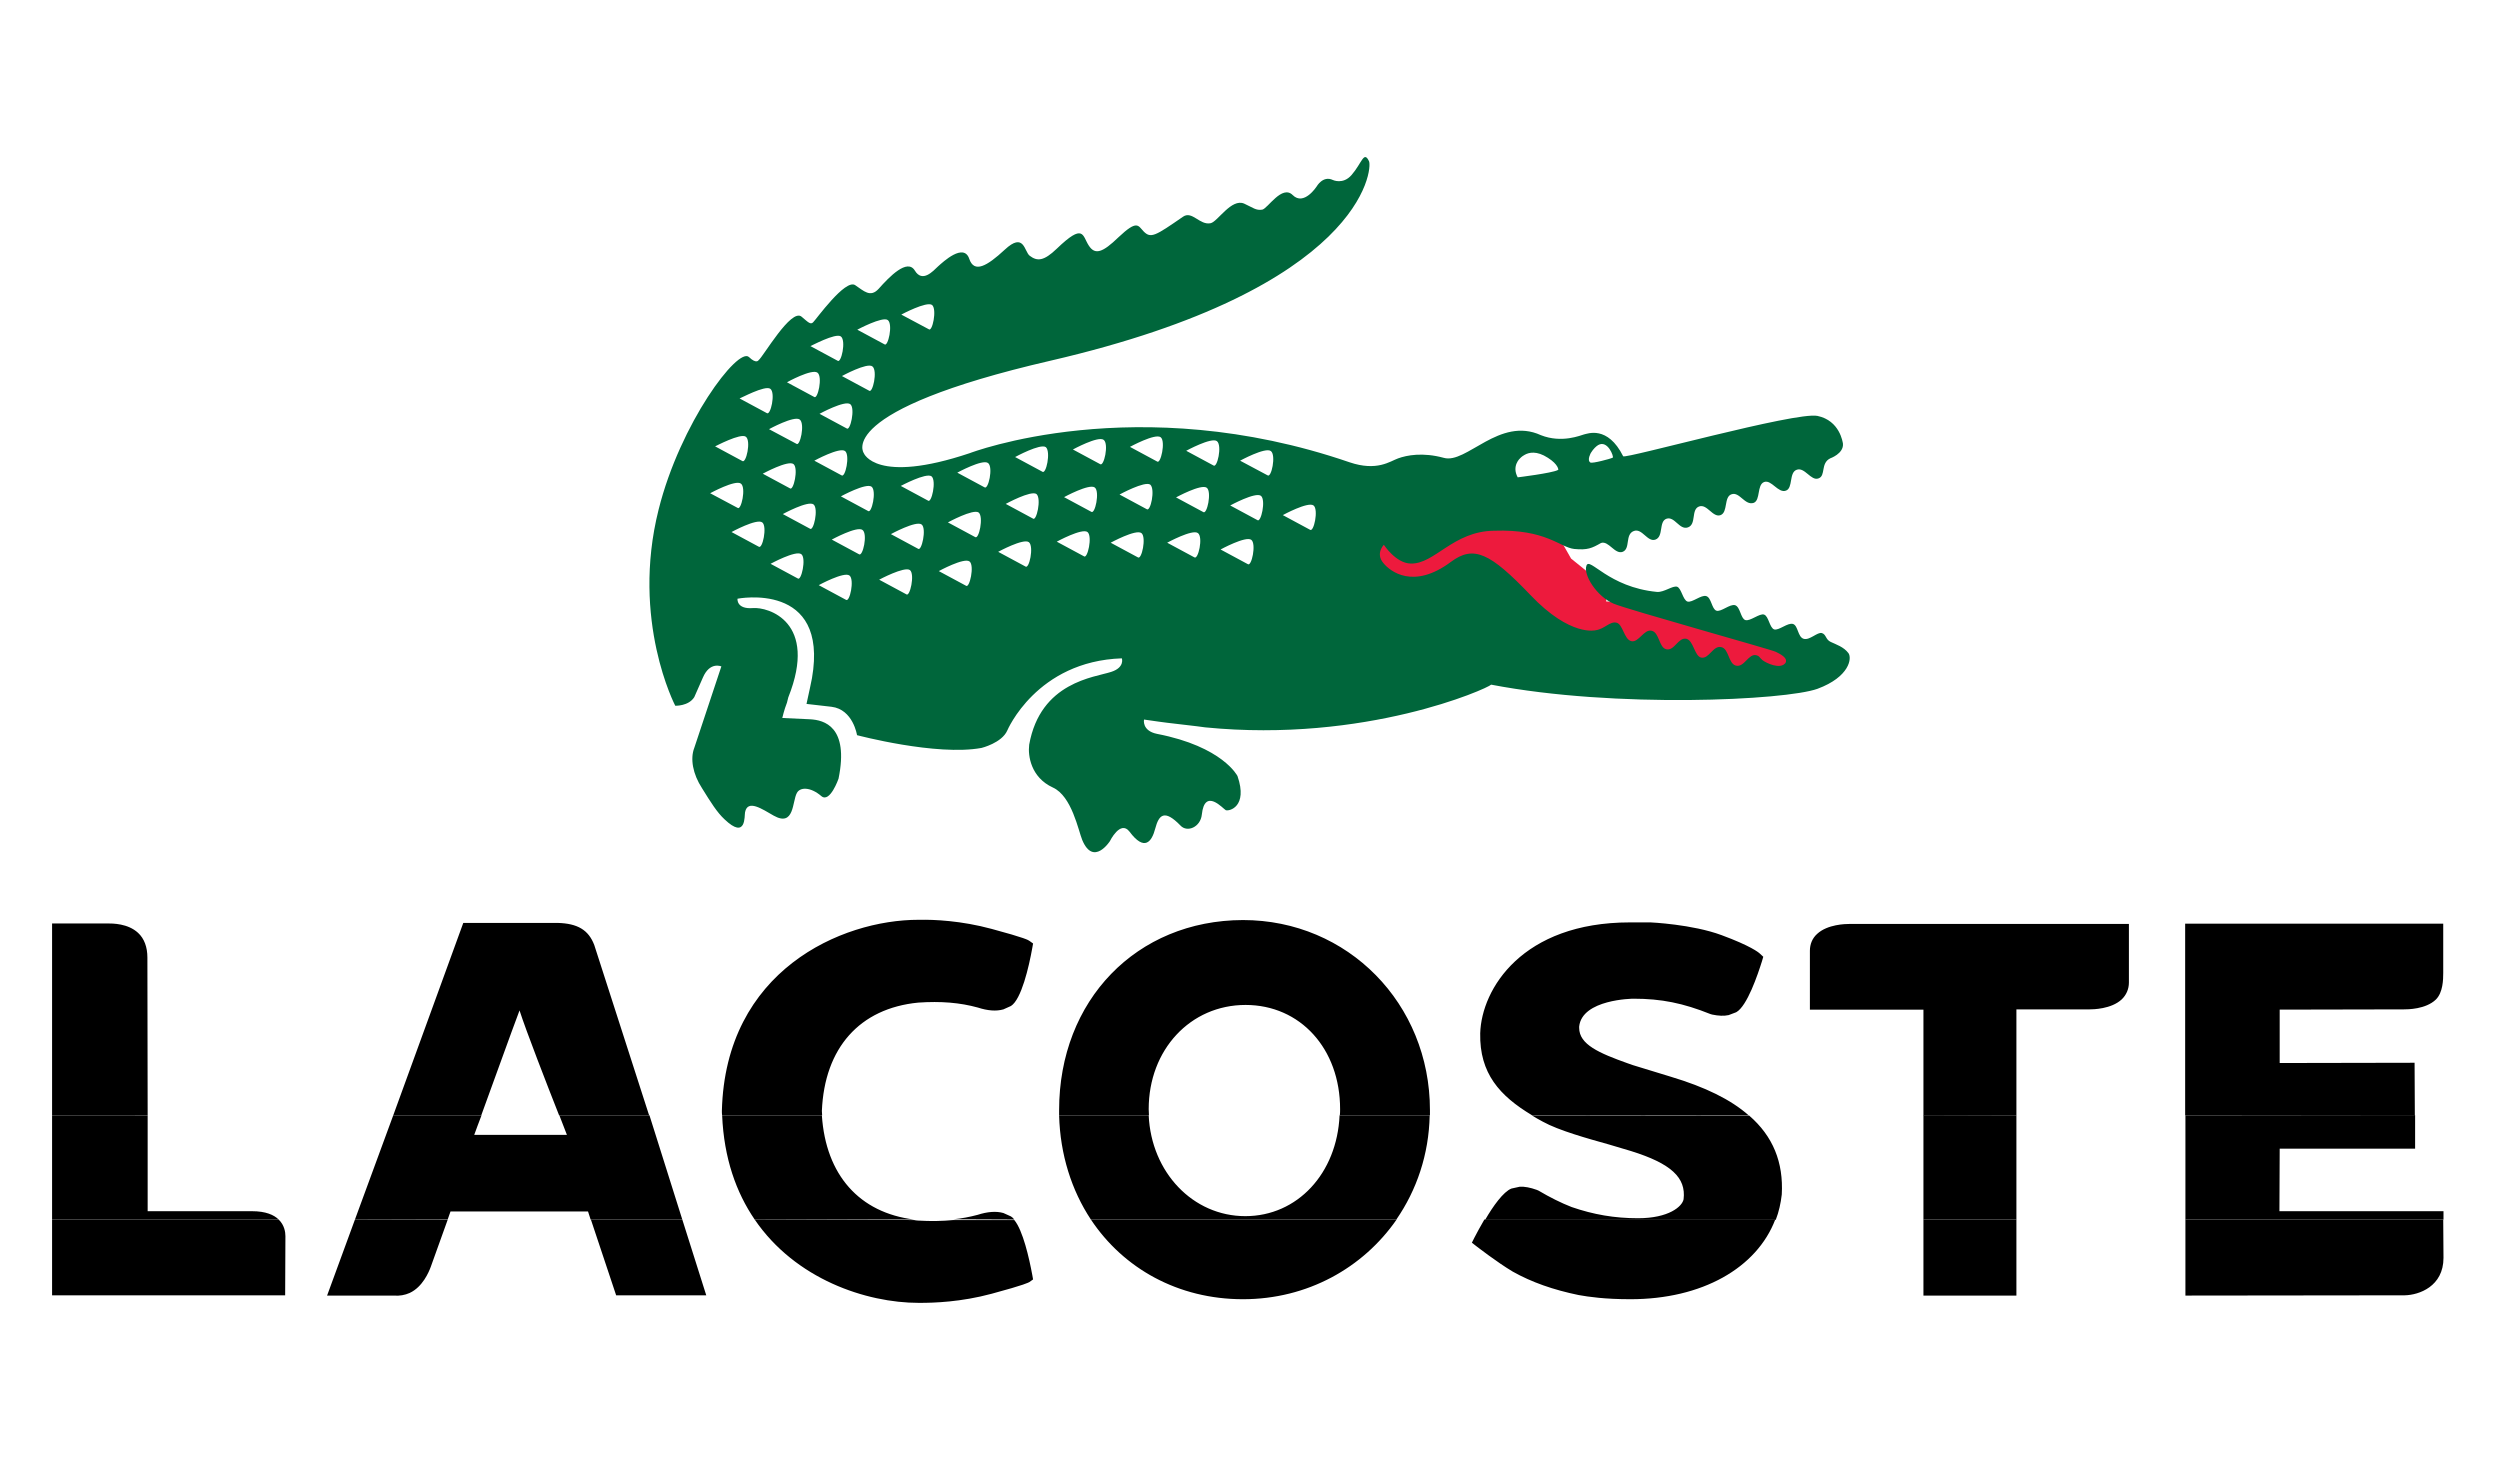 <?xml version="1.0" encoding="utf-8"?>
<!-- Generator: Adobe Illustrator 19.0.0, SVG Export Plug-In . SVG Version: 6.00 Build 0)  -->
<svg version="1.1" id="Layer_1" xmlns="http://www.w3.org/2000/svg" xmlns:xlink="http://www.w3.org/1999/xlink" x="0px" y="0px"
	 width="960px" height="560px" viewBox="0 0 960 560" style="enable-background:new 0 0 960 560;" xml:space="preserve">
<style type="text/css">
	.st0{fill-rule:evenodd;clip-rule:evenodd;}
	.st1{fill-rule:evenodd;clip-rule:evenodd;fill:#ED1A3D;}
	.st2{fill:#00663B;}
</style>
<g>
	<path class="st0" d="M20,468.3l0,29.1h89.5l0.1-22.7c0-1.6-0.4-4.3-2.6-6.4L20,468.3L20,468.3z M136.3,468.3l-10.7,29.2l25.6,0
		c2.2,0.2,4.3-0.2,6.1-1c5-2.3,7.4-8.1,8.1-10c0,0,4.4-12.2,6.5-18.1L136.3,468.3L136.3,468.3z M226.9,468.3
		c2.8,8.4,9.7,29.1,9.7,29.1h34.6l-9.2-29.1L226.9,468.3L226.9,468.3z M289.8,468.3c15.6,22.9,42.8,32,63,32h0.5
		c5.2,0,15.7-0.3,27.5-3.5c13-3.5,14.1-4.3,14.5-4.5l1.4-1l-0.3-1.7c-1.2-6.5-3.6-17.1-6.9-21.1l-23.4,0c-4.2,0.4-8.6,0.5-13.6,0.2
		c-0.5,0-1-0.1-1.5-0.2L289.8,468.3L289.8,468.3z M418.9,468.3c12.5,18.8,33.5,30.6,58.4,30.6c24.7,0,46.1-12,59-30.6L418.9,468.3
		L418.9,468.3z M570,468.3c-1.6,2.7-2.9,5.2-3.8,6.9l-1,2l1.8,1.4c0.3,0.2,7.7,6,13.9,9.7c7.3,4.1,15.6,7,25.3,9
		c3.9,0.7,10.1,1.6,19.9,1.6c27.5,0,48.5-12,55.6-30.6L570,468.3L570,468.3z M738.6,468.3l0,29.2l35.7,0v-29.2L738.6,468.3
		L738.6,468.3z M839.2,468.3l0,29.2l84.2-0.1c5.5-0.1,14.9-3.4,14.9-14.4l-0.1-14.7L839.2,468.3L839.2,468.3z"/>
	<path class="st0" d="M20,428.3l0,40l87,0c-1.8-1.8-5-3.2-10.2-3.2H56.7l0-36.8H20L20,428.3z M151,428.3l-14.7,40h35.6
		c0.6-1.6,1-2.8,1.1-3.1l52.8,0c0.2,0.5,0.5,1.6,1,3.1H262l-12.6-40l-34.6,0c1.7,4.5,2.9,7.4,2.9,7.5l-35.6,0c0.7-2,1.7-4.6,2.8-7.5
		L151,428.3L151,428.3z M277.3,428.3c0.7,16.5,5.4,29.6,12.5,40l61.2,0c-21-2.6-33.9-17.1-35.4-40L277.3,428.3L277.3,428.3z
		 M406.7,428.3c0.4,15.1,4.8,28.8,12.2,40l117.3,0c7.8-11.3,12.5-25,12.8-40l-34.6,0c-1,22.3-16.2,38.7-36.2,38.7
		c-20.1,0-36.1-16.8-37.1-38.7L406.7,428.3L406.7,428.3z M588.2,428.3c1.3,0.8,2.7,1.6,4.2,2.4c6.1,3.4,17.3,6.5,25.5,8.8l8.4,2.5
		c15.4,4.8,21.2,10.2,20.2,18.5c-0.5,2.8-5.7,7.3-17.5,7.3c-9,0-17.1-1.4-25.5-4.3c-4.1-1.6-8.3-3.7-12.7-6.3l-0.7-0.3
		c-2.5-0.9-4.7-1.3-6.5-1.2l-3.2,0.7c-3.1,1.2-7.1,6.8-10.1,12l111.6,0c1.2-3.1,1.9-6.3,2.3-9.7c0.7-12.4-3.4-22.4-12.5-30.3
		L588.2,428.3L588.2,428.3z M738.6,428.3l0,40l35.7,0v-40L738.6,428.3L738.6,428.3z M839.2,428.3l0,40l99.1,0l0-3.2l-63,0l0.1-24h52
		l0-12.9L839.2,428.3L839.2,428.3z M389.5,468.3c-0.4-0.5-0.8-0.9-1.3-1.2l-2.9-1.3c-2.8-0.8-6.2-0.5-9.9,0.7
		c-3,0.8-6.1,1.4-9.3,1.7L389.5,468.3L389.5,468.3z"/>
	<path class="st0" d="M56.7,428.3l-0.1-60.6c0-4-1.2-7.3-3.6-9.5c-3.9-3.6-9.7-3.6-11.9-3.6l-21.1,0l0,73.7L56.7,428.3L56.7,428.3z
		 M184.8,428.3c4.6-12.5,11.4-31.6,14.7-40.3c2.5,7.8,10.7,28.9,15.2,40.3l34.6,0l-0.2-0.5l-20.9-64.9c-2.2-5.8-6.4-8.3-14.1-8.5
		c-0.7,0-36.2,0-36.2,0L151,428.3L184.8,428.3L184.8,428.3z M315.7,428.3c0-0.6-0.1-1.1-0.1-1.7c1-24.2,14.5-39.4,37-41.6
		c8.7-0.6,16,0,22.9,1.9c3.7,1.2,7,1.5,9.8,0.7l2.9-1.3c4-2.5,6.9-15,8.2-22.3l0.3-1.7l-1.4-1c-0.4-0.3-1.5-1.1-14.5-4.6
		c-11.8-3.2-22.3-3.6-27.5-3.5l-0.6,0c-29.6,0-74.2,19.5-75.5,73.4c0,0.6,0,1.1,0.1,1.7L315.7,428.3L315.7,428.3z M441.2,428.3
		c0-0.8-0.1-1.6-0.1-2.4c0-22.8,16-40,37.2-40c21,0,36.3,16.8,36.3,40c0,0.8,0,1.6-0.1,2.4l34.6,0c0-0.7,0-1.3,0-2
		c0-40.9-31.5-73-71.8-73c-40.9,0.1-70.6,30.8-70.6,73c0,0.7,0,1.3,0,2L441.2,428.3L441.2,428.3z M671.5,428.3
		c-6.9-6.1-16.8-10.9-29.8-14.8l-1.3-0.4L627,409l-2-0.7c-10.9-3.9-18.6-7.2-18.6-13.6l0-0.5c1.1-10.5,20.6-10.7,20.8-10.7
		c10.8,0,19.1,1.7,29.6,5.9l0.7,0.2c2.4,0.5,4.5,0.6,6.3,0.2l2.9-1.1c4.2-2.3,8.3-14.5,9.9-19.6l0.5-1.7l-1.3-1.2
		c-0.5-0.5-3.6-3-14.7-7.1c-11.3-4.2-27.3-4.9-27.3-4.9l-7.9,0c-41.3,0-57,25.5-57.5,42.6c-0.3,15.4,7.5,24,19.8,31.4L671.5,428.3
		L671.5,428.3z M774.3,428.3v-40.7l28.1,0c1.3,0,8.3-0.1,12.3-3.8c1.8-1.7,2.8-4,2.8-6.5v-22.5l-107.4,0c-1.3,0-8.3,0.1-12.3,3.8
		c-1.9,1.7-2.8,4-2.8,6.5l0,22.6l43.6,0l0,40.7L774.3,428.3L774.3,428.3z M927.3,428.3l-0.1-20.2l-51.8,0.1v-20.5l47.7-0.1
		c1.3,0,8.4,0,12.3-3.8c2.7-2.7,2.8-7.6,2.8-10.2v-18.9l-99.1,0l0,73.6L927.3,428.3L927.3,428.3z"/>
	<polygon class="st1" points="616.8,231 616.8,225.4 603.3,214.5 600,208.7 600,203.1 588.9,197.5 577.7,197.5 560.9,197.5 
		544.2,208.7 533,203.1 527.5,203.1 521.9,208.7 527.5,225.4 538.6,225.4 555.4,225.4 572.1,219.8 577.7,231 588.9,247.7 
		605.6,253.3 622.4,253.3 683.8,258.9 694.9,253.3 678.2,247.7 627.9,231 616.8,231 	"/>
	<path class="st2" d="M709.8,250.8c-1.8-2.4-4.7-3.3-6.8-4.3c-2-0.9-1.7-2.9-3.4-3.4c-1.7-0.5-4.7,2.9-7,2.2
		c-2.3-0.7-2.1-5.1-4.1-5.7c-2-0.6-5.4,2.6-7.2,2.1c-1.8-0.6-2.1-5.1-3.9-5.7c-1.7-0.6-5.4,2.7-7.2,2.1c-1.8-0.6-1.9-5-3.9-5.7
		c-2-0.6-5.4,2.7-7.2,2.1c-1.8-0.6-1.9-5-3.9-5.6c-1.9-0.6-5.4,2.6-7.2,2.1c-1.8-0.6-2.3-5.1-4-5.7c-1.7-0.5-5,2.2-7.7,2
		c-18.7-1.8-25.9-13.6-27.1-10.1c-1.3,3.5,3.9,11.8,10.4,14.6c5.1,2.2,60.9,17.7,62.3,18.5c1.4,0.7,4.9,2.3,3.7,4.3
		c-2,2.6-7.4,0-8.8-1.1c-1.4-1.2-1.1-1.6-2.4-1.9c-3-0.7-4.6,4.8-7.8,4c-2.9-0.7-2.7-6.5-5.6-7.1c-3.2-0.8-4.7,4.7-7.8,4
		c-2.5-0.6-2.9-6.5-5.6-7.2c-3.2-0.7-4.6,4.8-7.8,4c-2.8-0.7-2.6-6.5-5.6-7.1c-2.9-0.7-5,4.7-7.8,4c-2.8-0.7-3.2-6.6-5.7-7.1
		c-2.5-0.6-4.5,2.4-7.9,2.9c0,0-9.7,2.7-25.1-13.5c-15.5-16.2-21.8-19.3-30.6-12.7c-14.4,10.7-23.3,3.6-25.9,0.4
		c-3.1-3.7,0.2-7,0.2-7s4.6,7.1,10.3,7.2c9.2,0.3,16.2-12.4,32-12.6c20-0.7,25.3,6.4,30.8,7c5.1,0.5,6.8-0.3,10.3-2.3h0
		c2.9-1,5.3,4.5,8.3,3.4c3.1-1.2,0.8-6.7,4.3-8c3.2-1.2,5.2,4.4,8.3,3.3c3.2-1.2,1.2-6.9,4.2-8c3.2-1.1,5,4.5,8.3,3.3
		c3.3-1.2,1.1-6.8,4.2-8c3.1-1.2,5.3,4.4,8.3,3.3c2.9-1.1,1.2-7,4.2-8c3.1-1.1,5.1,4.4,8.5,3.3c2.7-1,1.2-6.9,4-8
		c2.8-1.1,5.4,4.4,8.4,3.3c2.8-1,1.1-6.9,4.1-8c3.1-1.2,5.5,4.4,8.4,3.3c2.9-1,0.7-5.8,4.5-7.7c0,0,5.2-1.8,4.9-5.6
		c-0.1-0.6-1.2-8.9-9.8-10.7c-8.3-1.7-73.8,16.6-74.6,15.5c-6-12-13.8-8.6-15-8.4c-1.2,0.3-8.5,3.5-16.6,0.3
		c-15.9-7.3-28.6,11.2-37.3,8.7c-8.1-2.2-14.2-1-17.5,0.2c-3.1,1.1-8.1,5.1-18.7,1.5c-81.8-28.1-145.8-3.5-145.8-3.5
		c-36.1,12.1-40.7,0-40.7,0s-11.8-16.2,71.7-35.5c120.1-27.8,123.7-73.7,122.3-76.6c-2-4.2-2.7,0.7-6.7,5.3
		c-3.3,3.8-7.2,1.9-7.2,1.9c-3.8-1.8-6.2,2.5-6.2,2.5s-4.9,7.6-9.2,3.3c-4.1-4.1-9.6,5.2-11.7,5.6c-2.4,0.4-3.6-0.8-6.9-2.3
		c-4.9-2.2-10.2,6.9-12.9,7.5c-4.2,0.9-7.1-4.9-10.6-2.5c-10.7,7.4-12.4,8.5-15.2,5.6c-2.1-2.2-2.4-4.5-9.6,2.3
		c-6.1,5.9-9,6.9-11.4,3.2c-2.5-3.8-1.8-8.9-12.3,1.2c-5,4.8-7.5,4.9-10.4,2.7c-2.1-1.6-2.1-9.3-9.6-2.3c-6.8,6.3-11.7,9.1-13.6,3.5
		c-2.1-6.3-10.1,1.2-12,2.9c-1.9,1.8-6,6.4-8.9,1.6c-2.9-4.8-9.8,2.4-13.9,7c-3.2,3.5-5.7,0.8-9-1.4c-3.8-2.6-15.1,13.3-16.2,14.3
		c-1,0.9-1.8,0-4.4-2.2c-4-3.4-14.8,15.5-16.5,16.7c0,0-0.8,1.6-3.7-1.2c-4.2-4-26.4,25.4-34.7,58.6c-10.7,42.6,6.4,75.3,6.4,75.3
		s5.1,0.2,7.3-3.3l3.3-7.5c2.7-6.3,7.1-4.3,7.1-4.3l-10.4,31.3c-1.6,4.1-0.6,10,3,15.5c3.4,5.5,5.8,9.3,8.6,11.9
		c8.5,8.1,7.6-1.5,7.9-2.7c1-5.1,6.6-1.2,11,1.3c8,4.5,7.1-5.5,8.9-8.7c1.2-2.3,5.2-2.4,9.4,1.2c3.3,2.8,6.6-6.7,6.6-6.7
		c4.1-20.1-5.6-22.5-10.9-22.8l-10.7-0.5c0,0,0.7-3.1,1.8-5.9l0.5-2c11.6-29.1-7.8-34.8-13.6-34.3c-6.4,0.5-5.9-3.6-5.9-3.6
		s35.1-6.9,28.6,30.5c0,0-1.3,6.5-2.1,9.9l9.6,1.1c8.3,1,9.8,10.9,9.8,10.9s30.5,8.1,47.8,4.9c0,0,7.8-1.9,9.9-6.7
		c0,0,11.2-26.6,44-27.7c0,0,1.2,3.5-4.1,5.2c-6.3,2.1-27.2,3.8-31.5,28l0,0.1c-0.5,4,0.6,12.4,9.1,16.3c7.3,3.3,9.8,16.6,11.3,20.2
		c4.3,10.2,10.6,0.4,10.6,0.4s4-8.2,7.5-3.7c5.8,7.8,8.6,3.9,9.9-1.1c1.4-5.3,3.5-7.6,9.7-1.2c2.6,2.8,7.7,0.6,8.2-4.2
		c1.1-10.5,8.2-2.2,9.2-1.7c1.2,0.5,8.6-1.2,4.5-13.1c0,0-5.6-11.3-30.9-16.2c-5.9-1.2-5-5.5-5-5.5l5.6,0.8
		c1.6,0.3,16.3,1.9,17.9,2.2c61.6,6.1,108.4-14.9,109.8-16.4h0c47.9,9.2,113,6,125.3,1.6C710.3,259.9,711.2,252.7,709.8,250.8
		L709.8,250.8z M610.9,173.9c1-1.6,2-2.5,2.8-3c3.7-2.1,6.1,4.6,5.6,4.8c0,0-0.1,0-0.1,0.1c0,0,0,0,0,0c-0.6,0.3-7.8,2.3-8.5,1.8
		C609.3,176.7,610.9,173.9,610.9,173.9L610.9,173.9z M583.7,176c0,0,0.6-0.7,1.7-1.3c1.7-1,4.7-1.7,9,1.1c4.1,2.6,4,4.6,4,4.6
		c-0.1,0-0.1,0-0.2,0.1v0c-2.3,1.2-15.4,2.8-15.4,2.8C580.4,178.9,583.7,176,583.7,176L583.7,176z M357.9,117.1
		c2,1.6,0.1,10.7-1.3,9.3l-10.5-5.6C346.1,120.8,355.8,115.6,357.9,117.1L357.9,117.1z M340.9,122.9c2.1,1.5,0.1,10.6-1.3,9.3
		l-10.4-5.6C329.2,126.6,338.9,121.4,340.9,122.9L340.9,122.9z M335,140.7c2.1,1.6,0.1,10.6-1.3,9.3l-10.4-5.6
		C323.3,144.4,333,139.1,335,140.7L335,140.7z M325.1,164.5l-10.4-5.6c0,0,9.7-5.3,11.8-3.7C328.5,156.7,326.5,165.8,325.1,164.5
		L325.1,164.5z M323.1,182.5l-10.4-5.6c0,0,9.7-5.3,11.8-3.7C326.5,174.7,324.6,183.8,323.1,182.5L323.1,182.5z M322.9,129.2
		c2.1,1.6,0.1,10.6-1.3,9.3l-10.4-5.6C311.2,133,320.9,127.7,322.9,129.2L322.9,129.2z M313.9,143.1c2.1,1.5,0.1,10.6-1.3,9.3
		l-10.4-5.6C302.1,146.8,311.8,141.5,313.9,143.1L313.9,143.1z M295.3,164.8c0,0,9.7-5.3,11.8-3.7c2.1,1.6,0.1,10.6-1.3,9.3
		L295.3,164.8L295.3,164.8z M303.3,187.5l-10.4-5.6c0,0,9.7-5.3,11.8-3.7C306.7,179.8,304.7,188.8,303.3,187.5L303.3,187.5z
		 M295.8,149.3c2.1,1.5,0.1,10.6-1.4,9.3l-10.4-5.6C284.1,153.1,293.8,147.8,295.8,149.3L295.8,149.3z M286.4,167.7
		c2.1,1.5,0.1,10.6-1.4,9.3l-10.4-5.6C274.7,171.4,284.4,166.2,286.4,167.7L286.4,167.7z M272.7,189.4c0,0,9.7-5.3,11.8-3.7
		c2.1,1.5,0.1,10.6-1.3,9.3L272.7,189.4L272.7,189.4z M291.3,209.9l-10.4-5.6c0,0,9.7-5.3,11.8-3.7
		C294.7,202.1,292.8,211.2,291.3,209.9L291.3,209.9z M306.3,222.1l-10.4-5.6c0,0,9.7-5.3,11.8-3.7
		C309.7,214.3,307.7,223.4,306.3,222.1L306.3,222.1z M311,203l-10.4-5.6c0,0,9.7-5.3,11.8-3.7C314.4,195.3,312.4,204.3,311,203
		L311,203z M324.8,230.3l-10.4-5.6c0,0,9.7-5.3,11.8-3.7C328.2,222.5,326.3,231.6,324.8,230.3L324.8,230.3z M329.8,212.8l-10.4-5.6
		c0,0,9.7-5.3,11.8-3.7C333.3,205,331.3,214.1,329.8,212.8L329.8,212.8z M333.3,196.2l-10.4-5.6c0,0,9.7-5.3,11.8-3.7
		C336.7,188.5,334.7,197.5,333.3,196.2L333.3,196.2z M348,228.2l-10.4-5.6c0,0,9.7-5.2,11.8-3.7C351.4,220.4,349.4,229.5,348,228.2
		L348,228.2z M352.5,210.7l-10.4-5.6c0,0,9.7-5.3,11.8-3.7C355.9,202.9,353.9,212,352.5,210.7L352.5,210.7z M356.3,192.2l-10.4-5.6
		c0,0,9.7-5.2,11.8-3.7C359.7,184.5,357.7,193.6,356.3,192.2L356.3,192.2z M370.9,224.9l-10.4-5.6c0,0,9.7-5.3,11.8-3.7
		C374.3,217.1,372.3,226.2,370.9,224.9L370.9,224.9z M374.4,206.2l-10.4-5.6c0,0,9.7-5.3,11.8-3.8
		C377.8,198.4,375.9,207.5,374.4,206.2L374.4,206.2z M378,187.1l-10.4-5.6c0,0,9.7-5.3,11.8-3.7C381.5,179.3,379.5,188.4,378,187.1
		L378,187.1z M393.7,217.5l-10.4-5.6c0,0,9.7-5.3,11.8-3.7C397.1,209.8,395.2,218.9,393.7,217.5L393.7,217.5z M396.6,199.1
		l-10.4-5.6c0,0,9.7-5.3,11.8-3.8C400,191.4,398,200.5,396.6,199.1L396.6,199.1z M400.2,181.1l-10.4-5.6c0,0,9.7-5.3,11.8-3.8
		C403.6,173.4,401.7,182.5,400.2,181.1L400.2,181.1z M416.2,213.6l-10.4-5.6c0,0,9.7-5.3,11.8-3.7
		C419.6,205.9,417.6,214.9,416.2,213.6L416.2,213.6z M419,196.5l-10.4-5.6c0,0,9.7-5.3,11.8-3.7C422.4,188.7,420.5,197.8,419,196.5
		L419,196.5z M422.4,178.2l-10.4-5.6c0,0,9.7-5.3,11.8-3.7C425.9,170.4,423.9,179.5,422.4,178.2L422.4,178.2z M436.9,214l-10.4-5.6
		c0,0,9.7-5.3,11.8-3.7C440.3,206.2,438.4,215.3,436.9,214L436.9,214z M440.3,195.5l-10.4-5.6c0,0,9.7-5.3,11.8-3.8
		C443.7,187.8,441.8,196.8,440.3,195.5L440.3,195.5z M444.3,177.2l-10.4-5.6c0,0,9.7-5.3,11.8-3.7
		C447.7,169.4,445.7,178.5,444.3,177.2L444.3,177.2z M458.6,214l-10.4-5.6c0,0,9.7-5.3,11.8-3.7C462.1,206.2,460.1,215.2,458.6,214
		L458.6,214z M462,196.6l-10.4-5.6c0,0,9.7-5.3,11.8-3.7C465.4,188.8,463.5,197.9,462,196.6L462,196.6z M465.9,178.7l-10.4-5.6
		c0,0,9.7-5.3,11.8-3.7C469.4,171,467.4,180.1,465.9,178.7L465.9,178.7z M479.1,216.6l-10.4-5.6c0,0,9.7-5.3,11.8-3.7
		C482.5,208.8,480.6,217.9,479.1,216.6L479.1,216.6z M482.8,199.7l-10.4-5.6c0,0,9.7-5.3,11.8-3.7C486.2,192,484.2,201,482.8,199.7
		L482.8,199.7z M486.7,182.5l-10.5-5.6c0,0,9.7-5.3,11.8-3.7C490.1,174.7,488.2,183.8,486.7,182.5L486.7,182.5z M503,203.4
		l-10.4-5.6c0,0,9.7-5.3,11.8-3.7C506.4,195.6,504.5,204.7,503,203.4L503,203.4z"/>
</g>
</svg>
